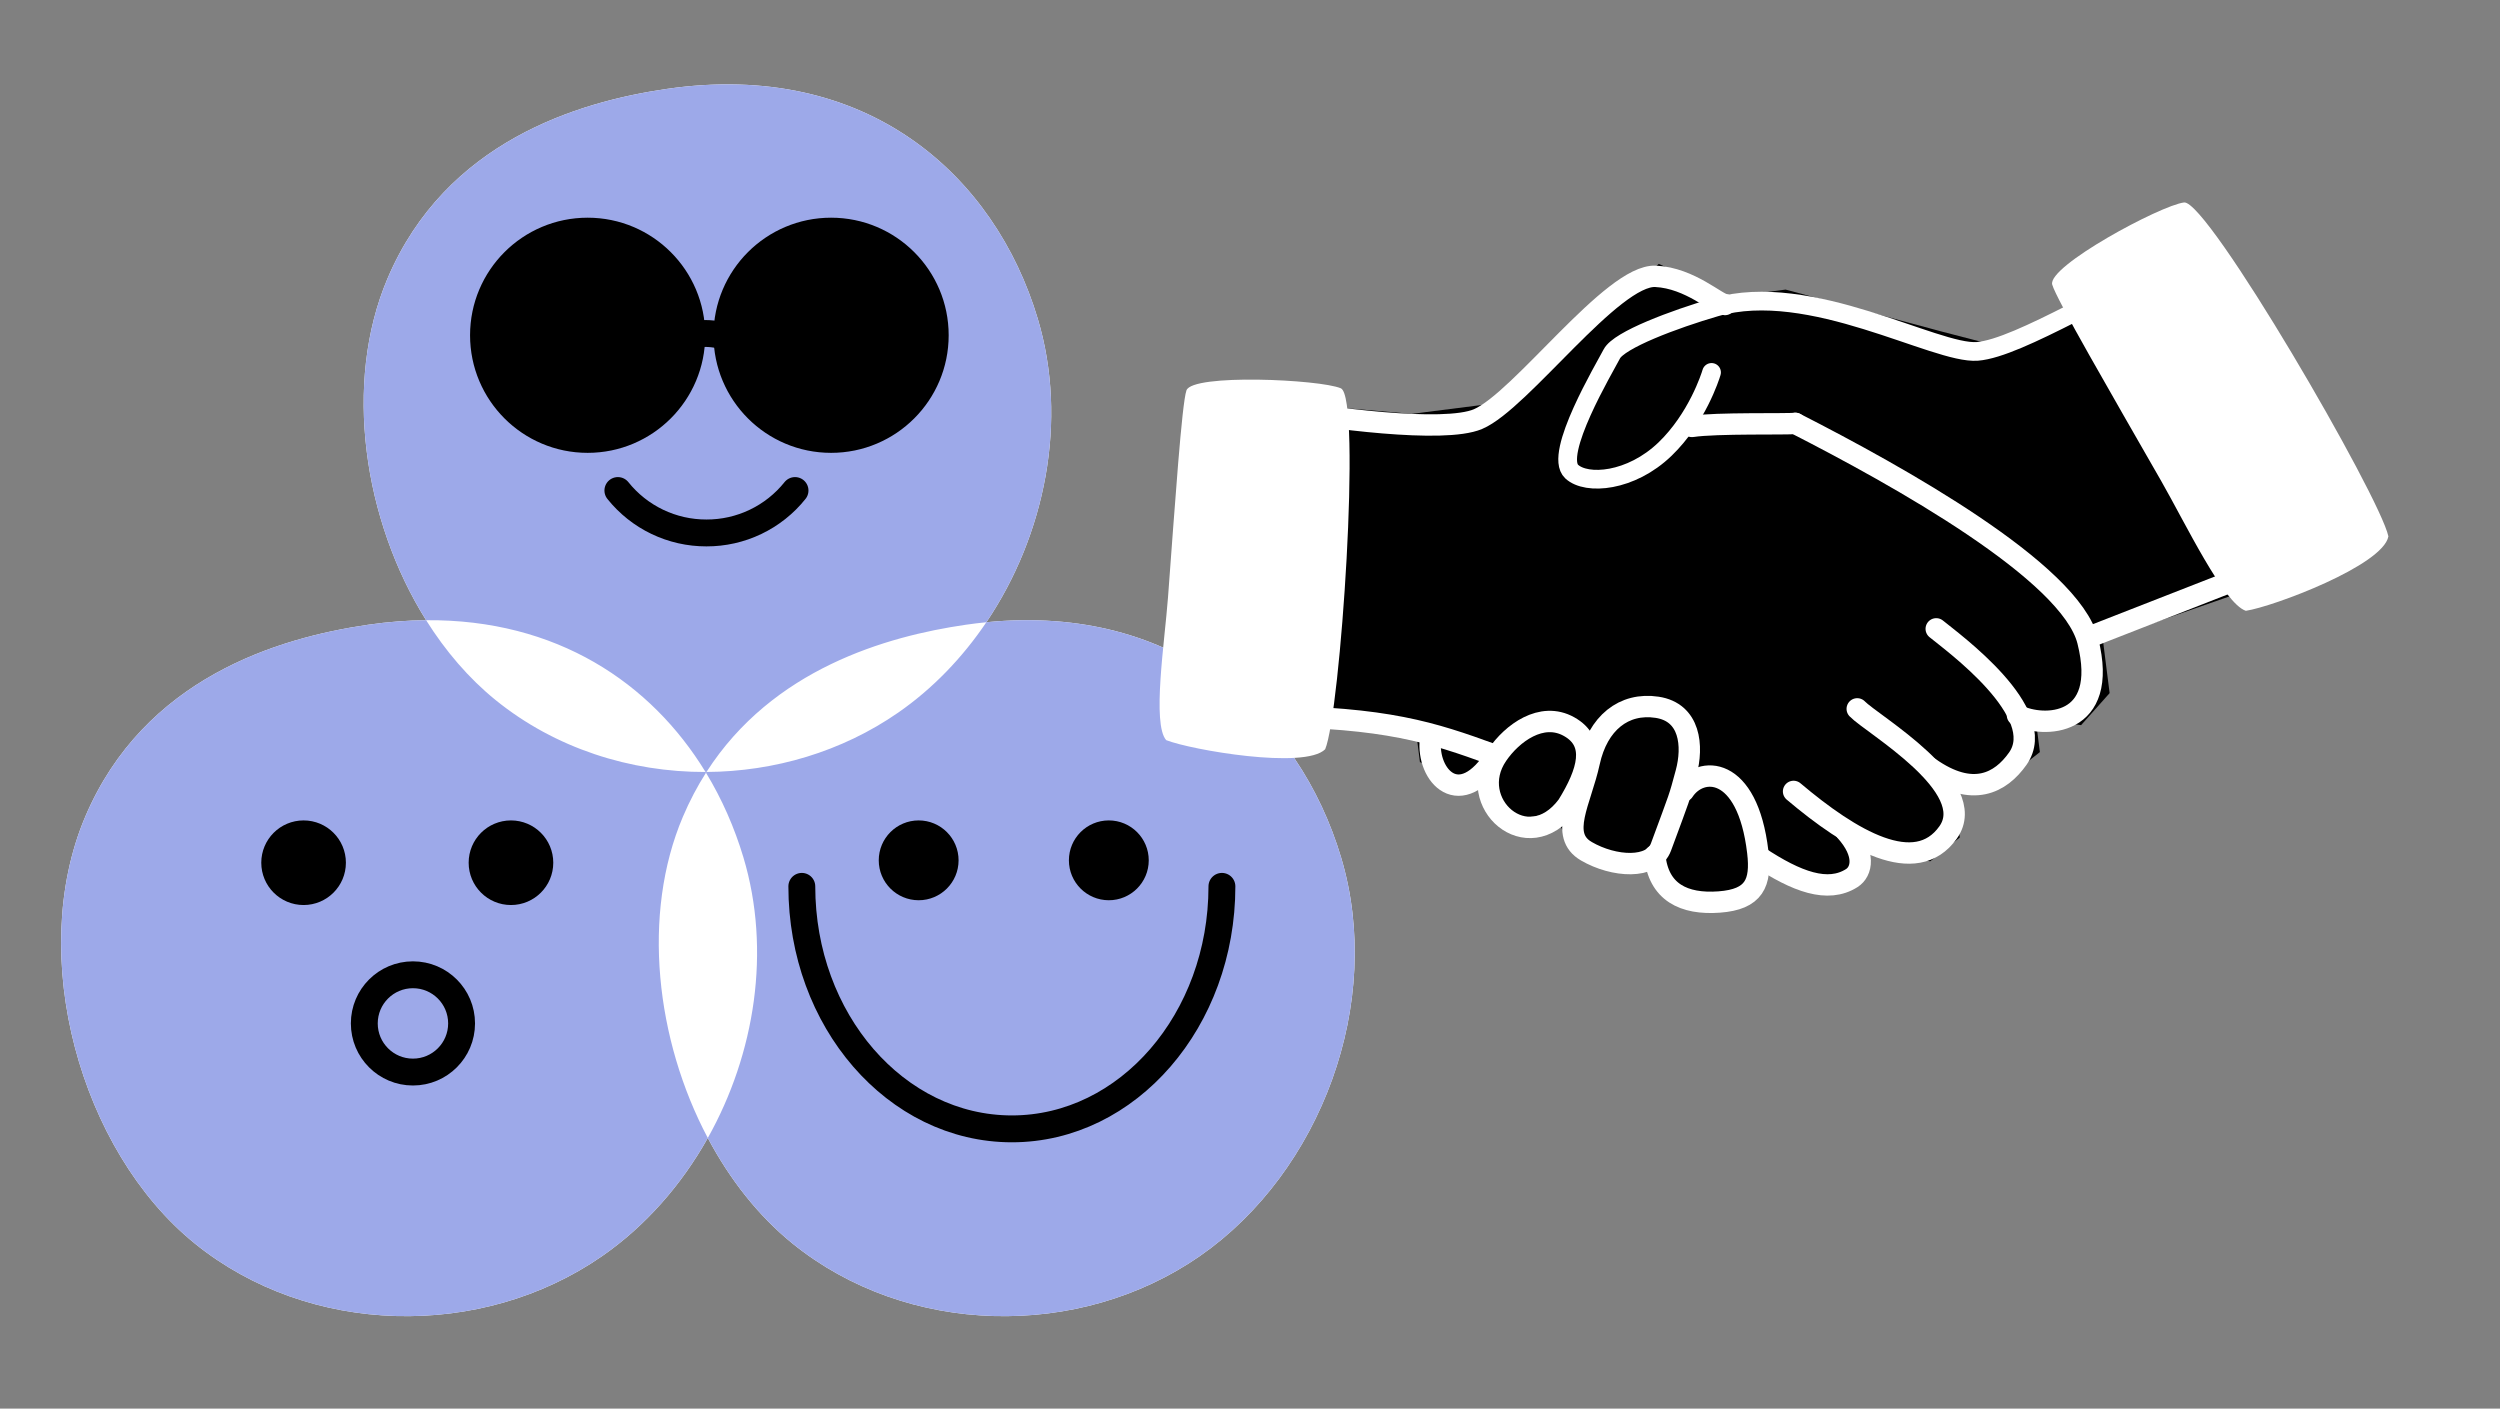 <svg width="268" height="151" viewBox="0 0 268 151" fill="none" xmlns="http://www.w3.org/2000/svg">
<rect x="0" y="0" width="268" height="151" fill="#808080" stroke="none"/>
<path d="M136.619 73.29L140.375 43.428L151.348 44.366L160.762 43.172L177.823 28.287L185.443 31.802L191.418 31.044L208.177 35.549L215.596 37.475L225.627 32.44L243.23 62.461L225.436 68.659L226.152 74.302L223.092 77.736L218.228 77.098L218.675 80.625L214.326 84.043L209.437 84.663L210.086 89.777L206.914 92.33L199.947 91.063L199.31 93.294L196.207 94.941L188.903 92.463L186.431 96.181L178.851 95.887L177.273 92.145L175.1 92.421L168.835 90.886L166.352 87.259L160.377 88.016L158.077 82.933L156.266 83.162L152.218 81.704L151.749 78.001L142.565 76.657L136.619 73.29Z" fill="black"/>
<path fill-rule="evenodd" clip-rule="evenodd" d="M41.535 29.873C36.777 41.095 38.969 55.787 45.679 66.486C43.68 66.503 41.603 66.662 39.448 66.975C29.798 68.38 15.436 72.697 9.131 87.567C2.827 102.437 8.578 123.328 20.864 133.289C33.15 143.25 51.584 143.646 64.548 134.654C69.192 131.433 73.05 127.031 75.876 121.992C78.226 126.424 81.293 130.336 84.935 133.289C97.221 143.25 115.656 143.647 128.619 134.654C141.583 125.662 148.428 107.463 143.765 91.91C139.263 76.894 126.205 64.684 105.739 66.704C112.05 57.344 114.525 45.093 111.248 34.164C106.641 18.799 92.967 6.408 71.487 9.53C61.953 10.917 47.764 15.182 41.535 29.873ZM75.734 82.755C75.7 82.756 75.666 82.756 75.632 82.756C75.649 82.783 75.665 82.81 75.682 82.838C75.699 82.81 75.717 82.783 75.734 82.755Z" fill="white"/>
<path fill-rule="evenodd" clip-rule="evenodd" d="M41.535 29.873C36.777 41.095 38.969 55.787 45.679 66.486C43.68 66.503 41.603 66.662 39.448 66.975C29.798 68.38 15.436 72.697 9.131 87.567C2.827 102.437 8.578 123.328 20.864 133.289C33.15 143.25 51.584 143.646 64.548 134.654C69.192 131.433 73.05 127.031 75.876 121.992C78.226 126.424 81.293 130.336 84.935 133.289C97.221 143.25 115.656 143.647 128.619 134.654C141.583 125.662 148.428 107.463 143.765 91.91C139.263 76.894 126.205 64.684 105.739 66.704C112.05 57.344 114.525 45.093 111.248 34.164C106.641 18.799 92.967 6.408 71.487 9.53C61.953 10.917 47.764 15.182 41.535 29.873ZM75.734 82.755C82.813 71.724 95.002 68.215 103.519 66.975C104.268 66.867 105.008 66.776 105.739 66.704C103.177 70.504 99.983 73.828 96.284 76.394C90.237 80.588 82.984 82.715 75.734 82.755ZM75.632 82.756C69.799 73.204 59.672 66.367 45.679 66.486C47.753 69.794 50.26 72.721 53.126 75.045C59.506 80.217 67.563 82.779 75.632 82.756ZM75.632 82.756C75.666 82.756 75.7 82.756 75.734 82.755C75.717 82.783 75.699 82.81 75.682 82.838C75.665 82.81 75.649 82.783 75.632 82.756ZM75.682 82.838C77.397 85.663 78.738 88.723 79.694 91.91C82.687 101.892 80.939 112.964 75.876 121.992C70.299 111.472 68.766 98.029 73.202 87.567C73.928 85.855 74.761 84.282 75.682 82.838Z" fill="#9DA9E9"/>
<path d="M32.545 95.579C34.254 95.579 35.64 94.194 35.64 92.484C35.64 90.775 34.254 89.389 32.545 89.389C30.835 89.389 29.449 90.775 29.449 92.484C29.449 94.194 30.835 95.579 32.545 95.579Z" fill="black" stroke="black" stroke-width="2.881" stroke-miterlimit="10"/>
<path d="M54.775 95.579C56.485 95.579 57.87 94.194 57.87 92.484C57.87 90.775 56.485 89.389 54.775 89.389C53.066 89.389 51.68 90.775 51.68 92.484C51.68 94.194 53.066 95.579 54.775 95.579Z" fill="black" stroke="black" stroke-width="2.881" stroke-miterlimit="10"/>
<path d="M44.267 114.925C47.147 114.925 49.482 112.59 49.482 109.71C49.482 106.83 47.147 104.496 44.267 104.496C41.387 104.496 39.053 106.83 39.053 109.71C39.053 112.59 41.387 114.925 44.267 114.925Z" stroke="black" stroke-width="2.881" stroke-miterlimit="10"/>
<path d="M85.227 52.584C84.088 54.008 82.641 55.157 80.996 55.944C79.351 56.732 77.549 57.138 75.725 57.132C73.903 57.135 72.104 56.728 70.461 55.941C68.818 55.154 67.374 54.006 66.236 52.584" stroke="black" stroke-width="2.881" stroke-miterlimit="10" stroke-linecap="round"/>
<path d="M69.974 38.437C70.643 37.597 71.493 36.919 72.46 36.453C73.428 35.988 74.489 35.747 75.562 35.749C76.638 35.746 77.699 35.986 78.668 36.452C79.638 36.917 80.489 37.596 81.159 38.437" stroke="black" stroke-width="2.881" stroke-miterlimit="10" stroke-linecap="round"/>
<path d="M62.995 47.105C69.161 47.105 74.159 42.107 74.159 35.941C74.159 29.776 69.161 24.777 62.995 24.777C56.829 24.777 51.831 29.776 51.831 35.941C51.831 42.107 56.829 47.105 62.995 47.105Z" fill="black" stroke="black" stroke-width="2.881" stroke-miterlimit="10"/>
<path d="M89.093 47.105C95.259 47.105 100.257 42.107 100.257 35.941C100.257 29.776 95.259 24.777 89.093 24.777C82.927 24.777 77.929 29.776 77.929 35.941C77.929 42.107 82.927 47.105 89.093 47.105Z" fill="black" stroke="black" stroke-width="2.881" stroke-miterlimit="10"/>
<path d="M98.481 95.066C100.048 95.066 101.319 93.795 101.319 92.228C101.319 90.66 100.048 89.389 98.481 89.389C96.913 89.389 95.642 90.66 95.642 92.228C95.642 93.795 96.913 95.066 98.481 95.066Z" fill="black" stroke="black" stroke-width="2.881" stroke-miterlimit="10"/>
<path d="M118.866 95.066C120.434 95.066 121.705 93.795 121.705 92.228C121.705 90.66 120.434 89.389 118.866 89.389C117.298 89.389 116.027 90.66 116.027 92.228C116.027 93.795 117.298 95.066 118.866 95.066Z" fill="black" stroke="black" stroke-width="2.881" stroke-miterlimit="10"/>
<path d="M130.99 95.017C130.99 109.353 120.906 121.014 108.475 121.014C96.044 121.014 85.955 109.377 85.955 95.017" stroke="black" stroke-width="2.881" stroke-miterlimit="10" stroke-linecap="round"/>
<g clip-path="url(#clip0_1880_390398)">
<path d="M125.017 79.344C123.489 77.608 124.852 68.812 125.209 64.049C125.965 53.932 126.691 43.3 127.187 41.851C127.807 40.04 141.473 40.667 143.735 41.624C145.997 42.581 143.687 76.479 142.058 80.321C139.869 82.511 127.692 80.394 125.017 79.344Z" fill="white"/>
<path d="M240.754 65.479C238.389 64.707 234.256 56.061 231.689 51.577C226.236 42.053 220.446 32.08 219.999 30.515C219.441 28.558 231.602 22.017 234.13 21.704C236.658 21.391 255.122 53.184 256.036 57.498C255.471 60.613 243.693 65.036 240.754 65.479Z" fill="white"/>
<path d="M223.835 68.344L247.444 59.118" stroke="white" stroke-width="2.291" stroke-linecap="round" stroke-linejoin="round"/>
<path d="M199.095 75.99C200.687 77.65 212.32 84.323 208.839 89.236C205.358 94.15 198.442 90.057 192.27 84.84" stroke="white" stroke-width="2.291" stroke-linecap="round" stroke-linejoin="round"/>
<path d="M207.563 67.412C209.286 68.829 219.781 76.425 216.3 81.339C214.463 83.933 211.462 85.564 206.835 82.301" stroke="white" stroke-width="2.291" stroke-linecap="round" stroke-linejoin="round"/>
<path d="M188.526 91.833C192.623 94.545 195.941 95.76 198.51 94.131C199.599 93.44 200.057 91.526 197.835 89.068" stroke="white" stroke-width="2.291" stroke-linecap="round" stroke-linejoin="round"/>
<path d="M180.48 84.804C182.253 82.068 187.329 81.973 188.434 91.338C188.826 94.66 188.065 96.419 184.293 96.696C180.521 96.974 177.773 95.656 177.393 91.716" stroke="white" stroke-width="2.291" stroke-linecap="round" stroke-linejoin="round"/>
<path d="M153.343 79.274C152.916 83.13 156.528 87.162 160.409 80.961" stroke="white" stroke-width="2.291" stroke-linecap="round" stroke-linejoin="round"/>
<path d="M168.205 77.895C171.199 79.572 170.26 82.763 168.032 86.361C163.725 92.127 157.023 86.046 160.503 80.936C162.088 78.608 165.256 76.243 168.205 77.895Z" stroke="white" stroke-width="2.291" stroke-linecap="round" stroke-linejoin="round"/>
<path d="M180.748 82.862C179.964 85.755 180.187 85.027 178.056 90.802C177.163 93.218 173.013 92.97 170.056 91.251C167.1 89.531 169.451 85.9 170.369 81.699C171.286 77.498 174.081 75.283 177.639 75.82C181.196 76.357 181.532 79.968 180.748 82.862Z" stroke="white" stroke-width="2.291" stroke-linecap="round" stroke-linejoin="round"/>
<path d="M234.244 27.809C227.094 30.476 216.456 37.318 211.972 37.667C207.487 38.016 194.038 29.977 183.906 32.931C179.468 34.225 173.558 36.44 172.783 37.945C172.008 39.45 166.484 48.702 168.486 50.555C170.081 52.032 174.835 51.671 178.499 48.137C181.92 44.837 183.346 40.375 183.478 39.922" stroke="white" stroke-width="2.005" stroke-linecap="round" stroke-linejoin="round"/>
<path d="M181.375 45.714C183.966 45.312 191.716 45.502 192.453 45.387" stroke="white" stroke-width="2.291" stroke-linecap="round" stroke-linejoin="round"/>
<path d="M192.453 45.387C203.395 50.973 221.944 61.281 223.815 68.712C226.153 78.001 218.978 78.052 216.27 76.669" stroke="white" stroke-width="2.291" stroke-linecap="round" stroke-linejoin="round"/>
<path d="M135.7 76.776C148.656 76.907 153.505 78.513 160.023 80.883" stroke="white" stroke-width="2.291" stroke-linecap="round" stroke-linejoin="round"/>
<path d="M136.558 43.772C142.318 44.806 154.758 46.486 158.436 44.93C163.034 42.984 172.853 29.394 177.488 29.623C181.196 29.806 184.075 32.617 184.912 32.645" stroke="white" stroke-width="2.291" stroke-linecap="round" stroke-linejoin="round"/>
</g>
<defs>
<clipPath id="clip0_1880_390398">
<rect width="137.468" height="137.468" fill="white" transform="translate(110.25 -0.293) rotate(-8.814)"/>
</clipPath>
</defs>
</svg>
